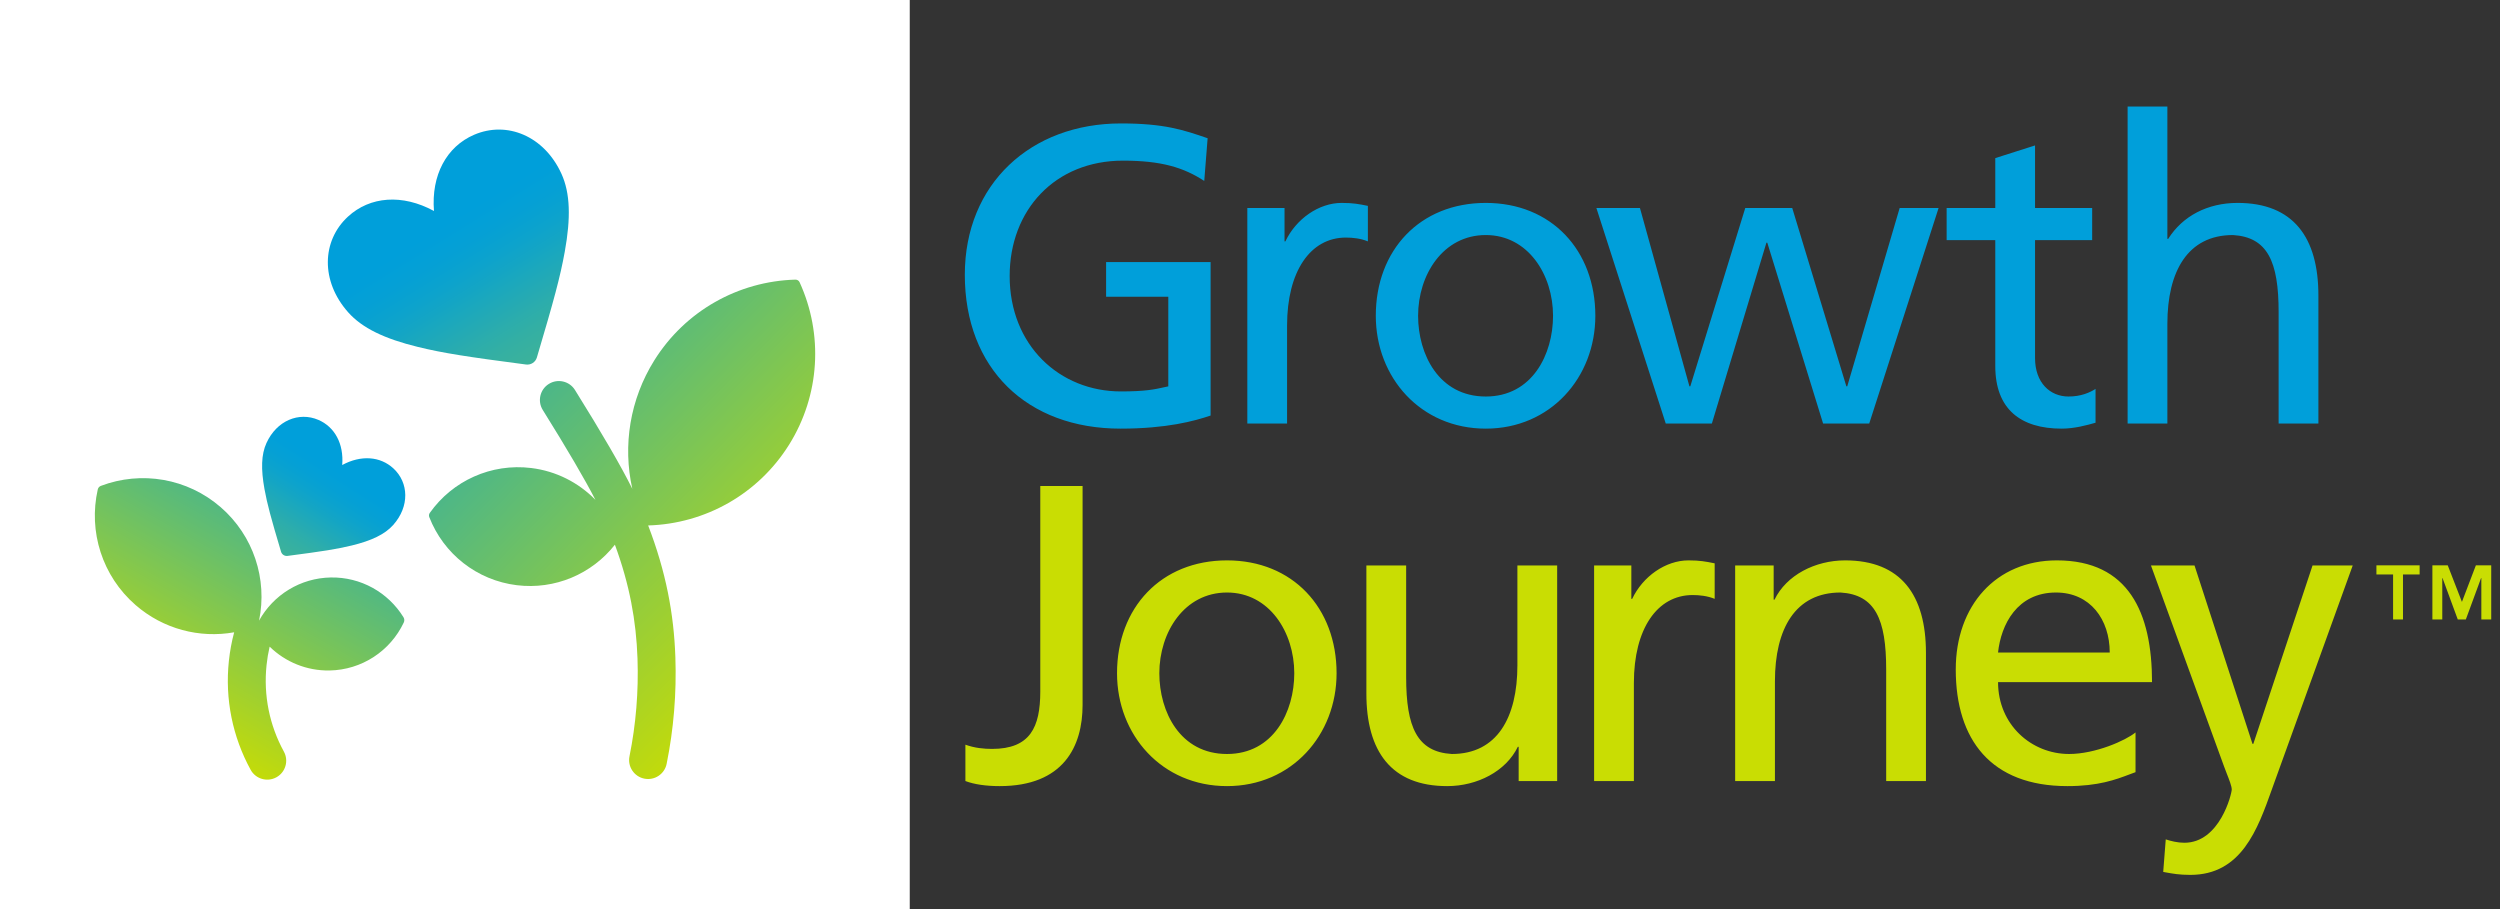 <svg width="176" height="64" viewBox="0 0 176 64" fill="none" xmlns="http://www.w3.org/2000/svg">
<rect x="0" y="0" width="176" height="64" fill="#333333" stroke="none"/>
<rect width="64.046" height="64" fill="white"/>
<path fill-rule="evenodd" clip-rule="evenodd" d="M55.998 19.686C51.973 19.799 48.238 21.891 46.064 25.368C44.345 28.117 43.832 31.362 44.515 34.412C43.735 32.837 42.393 30.526 40.477 27.454C40.087 26.829 39.264 26.638 38.639 27.028C38.013 27.417 37.822 28.239 38.212 28.864C39.927 31.614 41.165 33.729 41.919 35.191C40.738 33.977 39.158 33.164 37.396 32.948C34.586 32.603 31.86 33.841 30.257 36.11C30.197 36.196 30.183 36.306 30.221 36.404C31.227 38.993 33.573 40.853 36.382 41.198C39.061 41.527 41.663 40.417 43.289 38.347C44.326 41.162 44.787 43.706 44.88 46.354C44.961 48.689 44.77 50.997 44.316 53.245C44.17 53.967 44.638 54.67 45.36 54.816C46.083 54.962 46.786 54.495 46.932 53.773C47.427 51.32 47.635 48.804 47.546 46.261C47.44 43.201 46.882 40.252 45.63 36.992C49.65 36.874 53.377 34.783 55.549 31.311C57.729 27.824 57.968 23.539 56.291 19.869C56.239 19.755 56.124 19.683 55.998 19.686Z" fill="url(#paint0_linear)"/>
<path fill-rule="evenodd" clip-rule="evenodd" d="M33.376 9.488C35.681 8.495 38.312 9.564 39.528 12.238C40.148 13.6 40.189 15.348 39.761 17.712C39.438 19.504 38.997 21.123 37.797 25.165C37.699 25.496 37.374 25.707 37.031 25.662C32.848 25.114 31.189 24.857 29.419 24.424C27.084 23.852 25.503 23.104 24.509 21.984C22.56 19.787 22.652 16.95 24.497 15.25C26.05 13.82 28.326 13.643 30.552 14.854C30.35 12.33 31.438 10.323 33.376 9.488Z" fill="url(#paint1_linear)"/>
<path fill-rule="evenodd" clip-rule="evenodd" d="M18.766 46.816C18.54 48.957 18.974 51.066 19.985 52.913C20.339 53.559 20.102 54.37 19.455 54.723C18.809 55.077 17.998 54.839 17.644 54.193C16.374 51.874 15.829 49.222 16.112 46.537C16.184 45.849 16.309 45.173 16.485 44.514C14.044 44.949 11.489 44.284 9.547 42.597C7.201 40.559 6.209 37.426 6.884 34.452C6.91 34.34 6.99 34.248 7.097 34.207C9.951 33.124 13.194 33.671 15.54 35.709C17.843 37.71 18.842 40.766 18.238 43.692C19.247 41.871 21.155 40.691 23.288 40.654C25.391 40.617 27.321 41.697 28.407 43.457C28.475 43.567 28.482 43.705 28.427 43.822C27.476 45.836 25.465 47.162 23.201 47.202C21.594 47.23 20.088 46.606 18.983 45.524C18.884 45.947 18.812 46.378 18.766 46.816Z" fill="url(#paint2_linear)"/>
<path fill-rule="evenodd" clip-rule="evenodd" d="M22.414 29.56C23.566 30.055 24.212 31.242 24.092 32.737C25.415 32.02 26.767 32.124 27.69 32.971C28.786 33.977 28.841 35.656 27.682 36.958C27.092 37.62 26.152 38.064 24.765 38.402C23.713 38.659 22.727 38.811 20.241 39.136C20.038 39.163 19.845 39.038 19.786 38.842C19.073 36.449 18.812 35.49 18.619 34.429C18.366 33.03 18.39 31.995 18.759 31.189C19.481 29.606 21.045 28.972 22.414 29.56Z" fill="url(#paint3_linear)"/>
<path fill-rule="evenodd" clip-rule="evenodd" d="M171.24 39.801V43.61H171.937V40.698H171.955L173.027 43.61H173.595L174.667 40.698H174.686V43.61H175.382V39.801H174.301L173.32 42.374L172.322 39.801H171.24ZM168.473 40.442V43.61H169.17V40.442H170.342V39.801H167.3V40.442H168.473Z" fill="#C9DD03"/>
<path fill-rule="evenodd" clip-rule="evenodd" d="M67.964 54.985V52.426C68.62 52.664 69.275 52.723 69.841 52.723C72.521 52.723 73.236 51.206 73.236 48.676V34.213H76.214V49.628C76.214 52.545 74.874 55.342 70.377 55.342C69.424 55.342 68.59 55.223 67.964 54.985ZM78.639 47.397C78.639 42.784 81.736 39.451 86.382 39.451C90.998 39.451 94.095 42.784 94.095 47.397C94.095 51.741 90.938 55.342 86.382 55.342C81.796 55.342 78.639 51.741 78.639 47.397ZM86.382 53.081C83.076 53.081 81.617 50.105 81.617 47.397C81.617 44.51 83.374 41.713 86.382 41.713C89.36 41.713 91.117 44.51 91.117 47.397C91.117 50.105 89.658 53.081 86.382 53.081ZM109.624 39.808V54.985H106.914V52.575H106.855C106.021 54.301 103.996 55.342 101.881 55.342C97.95 55.342 96.193 52.902 96.193 48.825V39.808H98.993V47.664C98.993 51.206 99.767 52.932 102.209 53.081C105.395 53.081 106.825 50.521 106.825 46.831V39.808H109.624ZM112.225 39.808V54.985H115.025V48.081C115.025 44.272 116.663 41.891 119.164 41.891C119.641 41.891 120.207 41.951 120.713 42.159V39.659L120.653 39.647C120.089 39.534 119.672 39.451 118.867 39.451C117.258 39.451 115.65 40.582 114.906 42.159H114.846V39.808H112.225ZM122.155 54.985V39.808H124.866V42.218H124.925C125.759 40.492 127.784 39.451 129.898 39.451C133.829 39.451 135.587 41.891 135.587 45.968V54.985H132.787V47.129C132.787 43.587 132.013 41.861 129.571 41.713C126.384 41.713 124.955 44.272 124.955 47.962V54.985H122.155ZM150.341 54.36V51.563C149.656 52.128 147.512 53.081 145.666 53.081C143.015 53.081 140.663 51.027 140.663 48.022H151.503C151.503 43.141 149.865 39.451 144.802 39.451C140.514 39.451 137.685 42.635 137.685 47.129C137.685 52.069 140.156 55.342 145.547 55.342C147.74 55.342 148.948 54.885 149.935 54.511L149.936 54.511C150.075 54.459 150.209 54.408 150.341 54.36ZM140.662 45.938H148.525C148.525 43.617 147.155 41.713 144.742 41.713C142.003 41.713 140.871 43.974 140.662 45.938ZM152.469 59.092L152.29 61.383C152.359 61.395 152.427 61.408 152.497 61.421C152.941 61.502 153.424 61.592 154.196 61.592C157.795 61.592 158.933 58.399 159.953 55.537C159.98 55.462 160.007 55.387 160.033 55.312L165.632 39.808H162.803L158.634 52.366H158.574L154.494 39.808H151.427L156.579 53.973C156.63 54.118 156.696 54.286 156.764 54.458C156.933 54.887 157.115 55.347 157.115 55.58C157.115 55.878 156.281 59.33 153.779 59.33C153.303 59.33 152.826 59.211 152.469 59.092Z" fill="#C9DD03"/>
<path fill-rule="evenodd" clip-rule="evenodd" d="M149.784 7.5V29.819H152.583V22.796C152.583 19.106 154.012 16.547 157.199 16.547C159.641 16.695 160.415 18.422 160.415 21.963V29.819H163.215V20.802C163.215 16.725 161.458 14.285 157.526 14.285C155.412 14.285 153.655 15.207 152.642 16.814H152.583V7.5H149.784ZM85.017 9.732L84.779 12.738C83.32 11.785 81.742 11.309 79.061 11.309C74.267 11.309 71.08 14.791 71.08 19.433C71.08 24.314 74.594 27.557 78.912 27.557C80.634 27.557 81.289 27.411 81.894 27.276L81.894 27.276C82.012 27.25 82.127 27.224 82.248 27.2V20.892H77.87V18.451H85.226V29.254C84.094 29.641 82.129 30.176 78.883 30.176C72.301 30.176 67.923 25.951 67.923 19.344C67.923 12.946 72.569 8.69 78.912 8.69C81.95 8.69 83.29 9.137 85.017 9.732ZM87.811 29.819V14.642H90.431V16.993H90.491C91.236 15.416 92.844 14.285 94.452 14.285C95.258 14.285 95.674 14.368 96.239 14.481L96.298 14.493V16.993C95.792 16.785 95.226 16.725 94.75 16.725C92.248 16.725 90.61 19.106 90.61 22.915V29.819H87.811ZM104.599 14.285C99.953 14.285 96.856 17.618 96.856 22.231C96.856 26.575 100.013 30.176 104.599 30.176C109.155 30.176 112.312 26.575 112.312 22.231C112.312 17.618 109.215 14.285 104.599 14.285ZM99.834 22.231C99.834 24.939 101.293 27.915 104.599 27.915C107.875 27.915 109.334 24.939 109.334 22.231C109.334 19.344 107.577 16.547 104.599 16.547C101.591 16.547 99.834 19.344 99.834 22.231ZM131.593 29.819L136.477 14.642H133.737L130.045 27.2H129.985L126.173 14.642H122.867L118.996 27.2H118.936L115.452 14.642H112.385L117.269 29.819H120.515L124.357 17.082H124.416L128.347 29.819H131.593ZM147.288 14.642V16.904H143.267V25.206C143.267 26.962 144.339 27.915 145.62 27.915C146.484 27.915 147.109 27.647 147.526 27.379V29.76C146.901 29.938 146.037 30.176 145.143 30.176C142.255 30.176 140.468 28.807 140.468 25.772V16.904H137.043V14.642H140.468V11.131L143.267 10.238V14.642H147.288Z" fill="#009FDA"/>
<defs>
<linearGradient id="paint0_linear" x1="25.107" y1="33.426" x2="47.762" y2="55.582" gradientUnits="userSpaceOnUse">
<stop stop-color="#34AFA2"/>
<stop offset="1" stop-color="#C9DD03"/>
</linearGradient>
<linearGradient id="paint1_linear" x1="24.125" y1="19.082" x2="32.209" y2="32.117" gradientUnits="userSpaceOnUse">
<stop stop-color="#009FDA"/>
<stop offset="0.051" stop-color="#009FDA"/>
<stop offset="0.1" stop-color="#019FD9"/>
<stop offset="0.146" stop-color="#03A0D7"/>
<stop offset="0.191" stop-color="#05A0D5"/>
<stop offset="0.233" stop-color="#07A1D2"/>
<stop offset="0.274" stop-color="#0AA2CF"/>
<stop offset="0.314" stop-color="#0DA3CC"/>
<stop offset="0.353" stop-color="#11A4C8"/>
<stop offset="0.39" stop-color="#14A5C4"/>
<stop offset="0.427" stop-color="#18A7C0"/>
<stop offset="0.464" stop-color="#1CA8BC"/>
<stop offset="0.5" stop-color="#20A9B8"/>
<stop offset="0.536" stop-color="#24AAB4"/>
<stop offset="0.573" stop-color="#28ABB0"/>
<stop offset="0.61" stop-color="#2CADAC"/>
<stop offset="0.647" stop-color="#2FAEA8"/>
<stop offset="0.686" stop-color="#33AFA4"/>
<stop offset="0.726" stop-color="#36B0A1"/>
<stop offset="0.767" stop-color="#39B19E"/>
<stop offset="0.809" stop-color="#3BB29B"/>
<stop offset="0.854" stop-color="#3DB299"/>
<stop offset="0.9" stop-color="#3FB397"/>
<stop offset="0.949" stop-color="#40B396"/>
<stop offset="1" stop-color="#40B396"/>
</linearGradient>
<linearGradient id="paint2_linear" x1="13.927" y1="29.7" x2="3.864" y2="47.553" gradientUnits="userSpaceOnUse">
<stop stop-color="#34AFA2"/>
<stop offset="1" stop-color="#C9DD03"/>
</linearGradient>
<linearGradient id="paint3_linear" x1="20.122" y1="30.18" x2="15.13" y2="38.05" gradientUnits="userSpaceOnUse">
<stop stop-color="#009FDA"/>
<stop offset="0.051" stop-color="#009FDA"/>
<stop offset="0.1" stop-color="#019FD9"/>
<stop offset="0.146" stop-color="#03A0D7"/>
<stop offset="0.191" stop-color="#05A0D5"/>
<stop offset="0.233" stop-color="#07A1D2"/>
<stop offset="0.274" stop-color="#0AA2CF"/>
<stop offset="0.314" stop-color="#0DA3CC"/>
<stop offset="0.353" stop-color="#11A4C8"/>
<stop offset="0.39" stop-color="#14A5C4"/>
<stop offset="0.427" stop-color="#18A7C0"/>
<stop offset="0.464" stop-color="#1CA8BC"/>
<stop offset="0.5" stop-color="#20A9B8"/>
<stop offset="0.536" stop-color="#24AAB4"/>
<stop offset="0.573" stop-color="#28ABB0"/>
<stop offset="0.61" stop-color="#2CADAC"/>
<stop offset="0.647" stop-color="#2FAEA8"/>
<stop offset="0.686" stop-color="#33AFA4"/>
<stop offset="0.726" stop-color="#36B0A1"/>
<stop offset="0.767" stop-color="#39B19E"/>
<stop offset="0.809" stop-color="#3BB29B"/>
<stop offset="0.854" stop-color="#3DB299"/>
<stop offset="0.9" stop-color="#3FB397"/>
<stop offset="0.949" stop-color="#40B396"/>
<stop offset="1" stop-color="#40B396"/>
</linearGradient>
</defs>
</svg>
